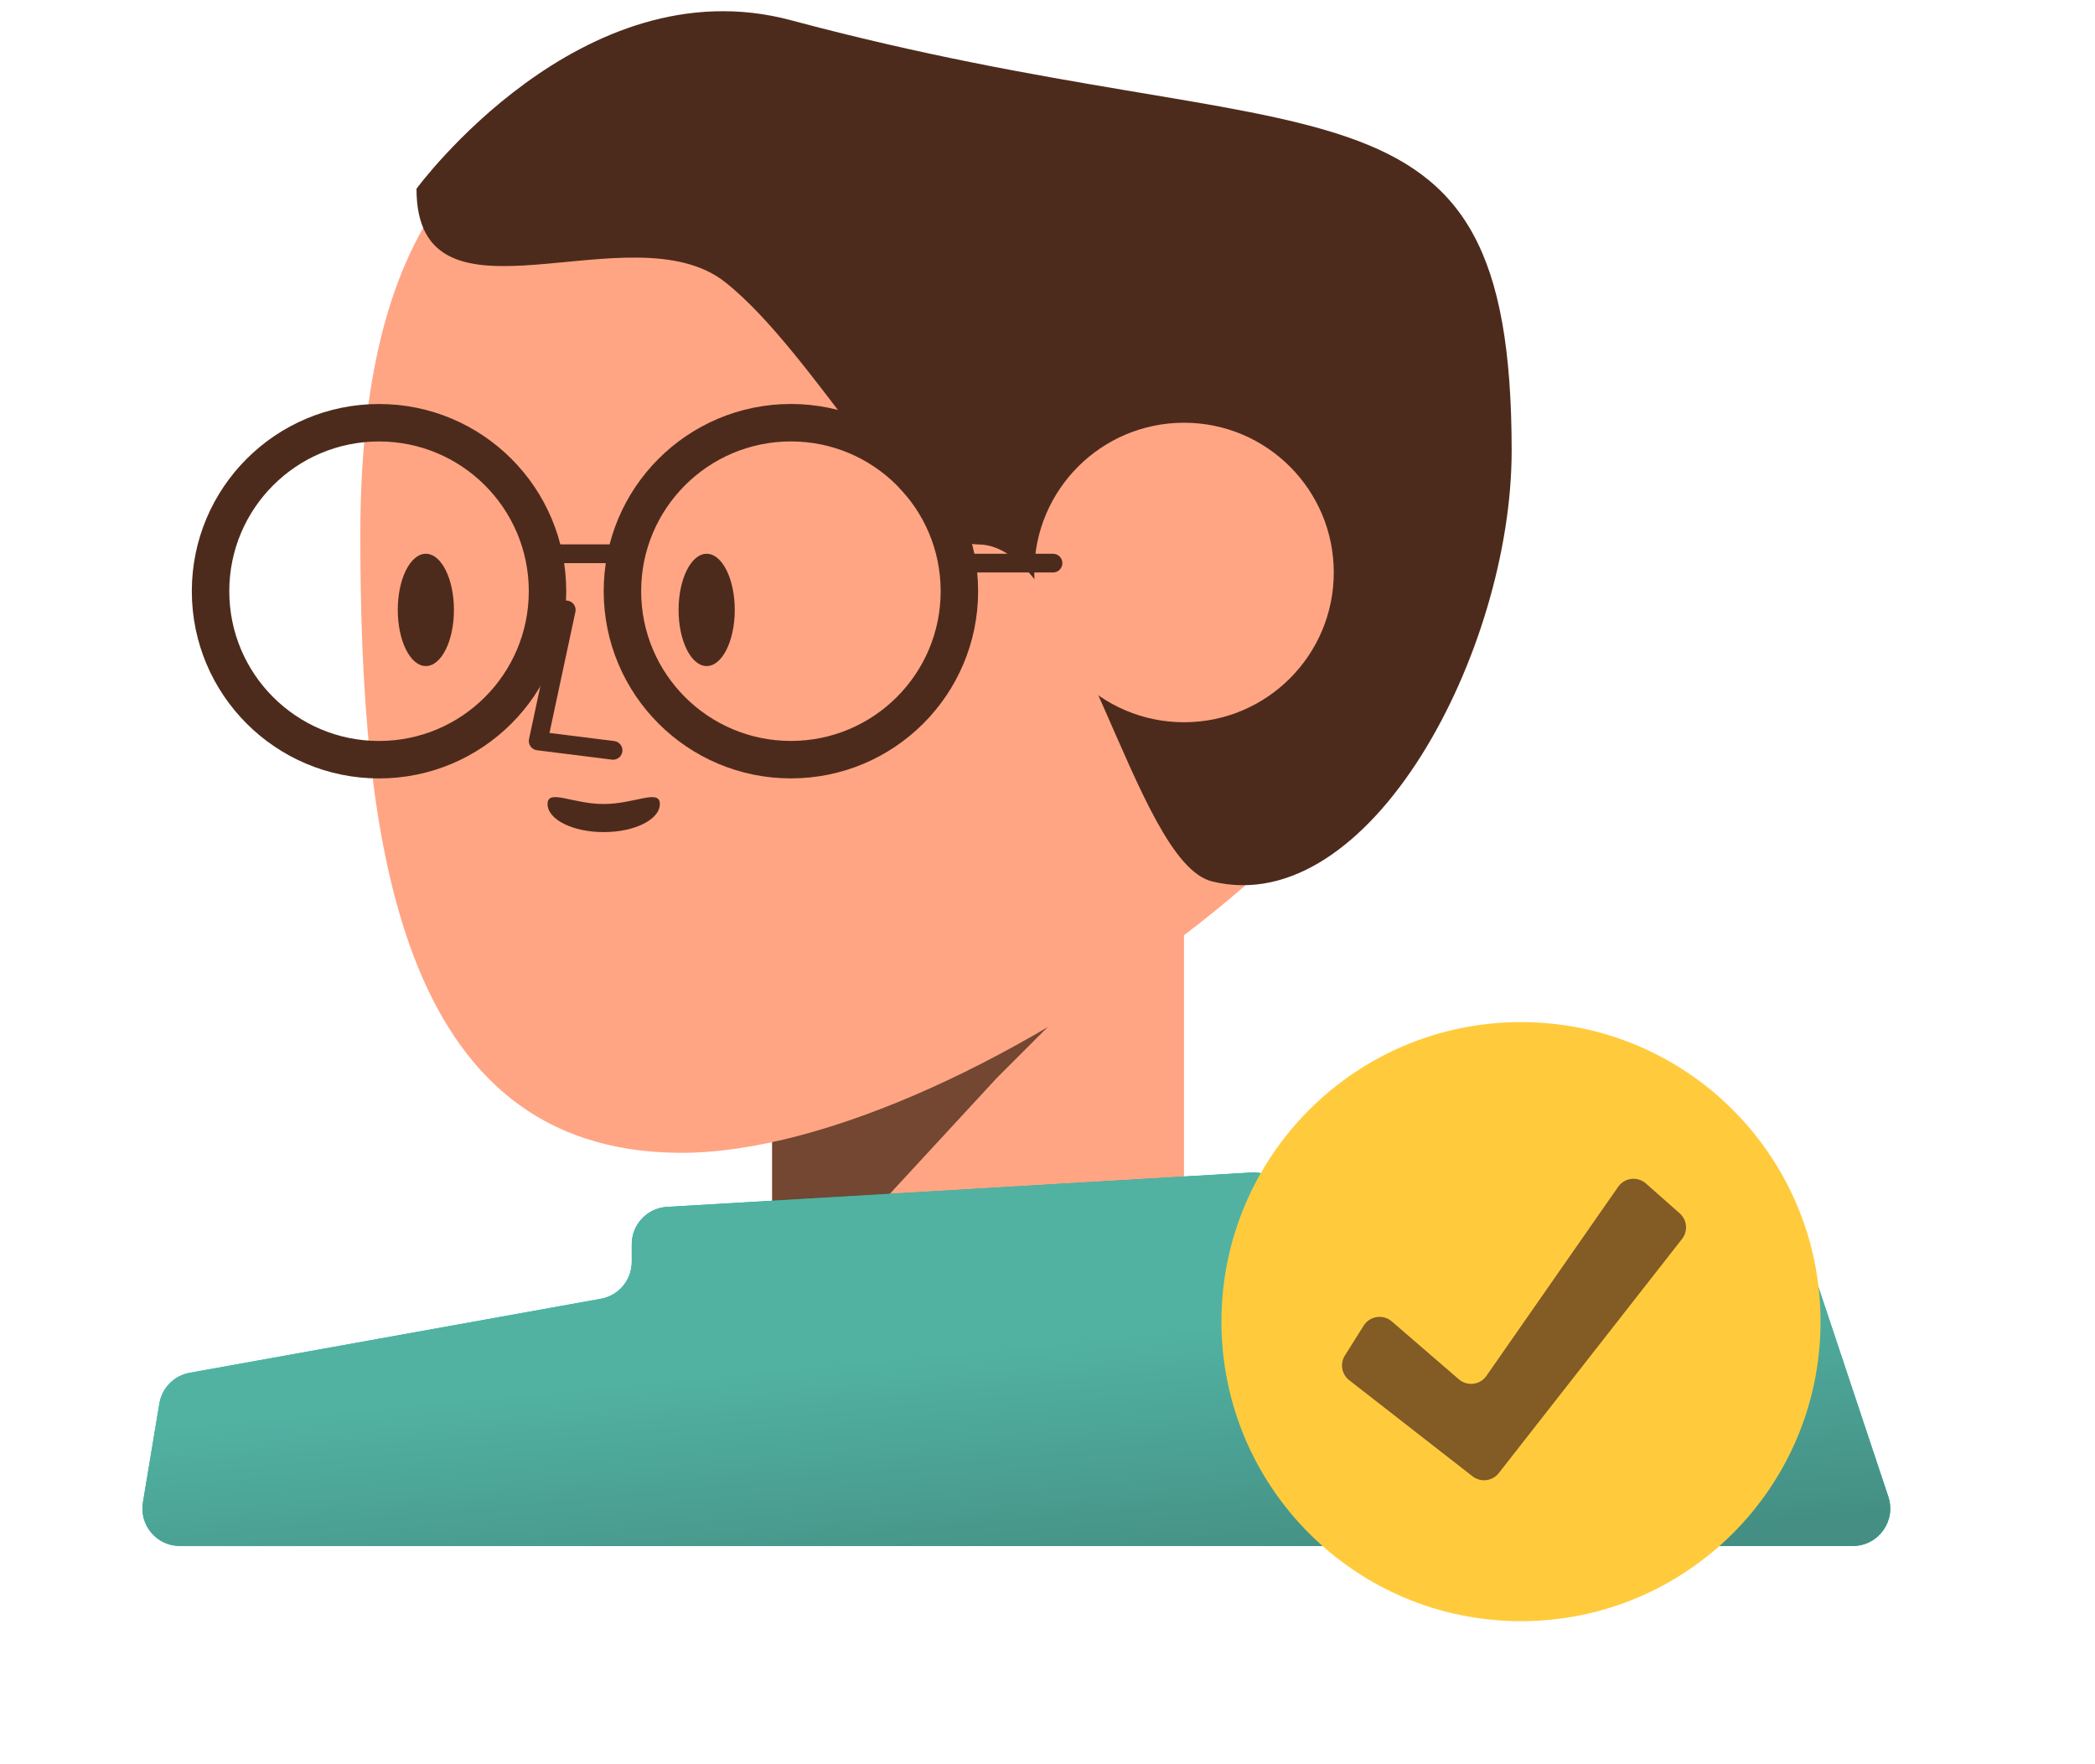 <svg width="57" height="48" viewBox="0 0 54 52" fill="none" xmlns="http://www.w3.org/2000/svg">
<rect x="18.884" y="26.254" width="12.139" height="12.691" fill="#FFA584"/>
<path d="M18.884 26.254H31.024L25.506 31.772L18.884 38.945V26.254Z" fill="#734731"/>
<path d="M40.405 13.839C40.405 22.676 24.636 33.979 16.212 33.979C7.789 33.979 6.746 24.608 6.746 15.77C6.746 6.932 9.893 1.975 18.316 1.975C31.464 5.011 40.405 0.044 40.405 13.839Z" fill="#FFA584"/>
<path d="M40.681 13.287C40.681 19.181 36.514 27.126 31.852 25.98C29.523 25.407 27.898 16.047 24.954 16.047C23.023 16.047 20.186 10.452 17.506 8.322C14.732 6.117 8.401 10.059 8.401 5.563C8.401 5.563 13.256 -1.059 19.437 0.596C34.887 4.734 40.681 1.424 40.681 13.287Z" fill="#4D2B1C"/>
<circle cx="31.024" cy="16.874" r="4.414" fill="#FFA584"/>
<circle cx="7.297" cy="17.426" r="4.966" stroke="#4D2B1C" stroke-width="1.104"/>
<circle cx="19.437" cy="17.425" r="4.966" stroke="#4D2B1C" stroke-width="1.104"/>
<ellipse cx="8.677" cy="17.977" rx="0.828" ry="1.655" fill="#4D2B1C"/>
<path d="M13.919 24.526C13.005 24.526 12.264 24.155 12.264 23.698C12.264 23.241 13.005 23.698 13.919 23.698C14.833 23.698 15.574 23.241 15.574 23.698C15.574 24.155 14.833 24.526 13.919 24.526Z" fill="#4D2B1C"/>
<ellipse cx="16.954" cy="17.977" rx="0.828" ry="1.655" fill="#4D2B1C"/>
<path d="M12.815 17.977L11.988 21.84L14.195 22.116" stroke="#4D2B1C" stroke-width="0.552" stroke-linecap="round" stroke-linejoin="round"/>
<path d="M24.679 16.598H27.162" stroke="#4D2B1C" stroke-width="0.552" stroke-linecap="round" stroke-linejoin="round"/>
<path d="M12.264 16.322H14.471" stroke="#4D2B1C" stroke-width="0.552" stroke-linecap="round" stroke-linejoin="round"/>
<path d="M0.823 41.367C0.9 40.907 1.258 40.545 1.716 40.463L13.838 38.281C14.363 38.186 14.746 37.729 14.746 37.195V36.675C14.746 36.091 15.201 35.608 15.785 35.573L33.012 34.56C33.327 34.541 33.634 34.658 33.857 34.881L34.809 35.833C35.033 36.058 35.344 36.175 35.66 36.154L43.524 35.647C43.65 35.639 43.777 35.652 43.898 35.687L48.949 37.13C49.299 37.23 49.577 37.496 49.693 37.842L51.783 44.114C52.021 44.829 51.489 45.567 50.736 45.567H1.426C0.744 45.567 0.226 44.954 0.338 44.282L0.823 41.367Z" fill="#00B5A2"/>
<path d="M0.823 41.367C0.9 40.907 1.258 40.545 1.716 40.463L13.838 38.281C14.363 38.186 14.746 37.729 14.746 37.195V36.675C14.746 36.091 15.201 35.608 15.785 35.573L33.012 34.56C33.327 34.541 33.634 34.658 33.857 34.881L34.809 35.833C35.033 36.058 35.344 36.175 35.66 36.154L43.524 35.647C43.65 35.639 43.777 35.652 43.898 35.687L48.949 37.13C49.299 37.23 49.577 37.496 49.693 37.842L51.783 44.114C52.021 44.829 51.489 45.567 50.736 45.567H1.426C0.744 45.567 0.226 44.954 0.338 44.282L0.823 41.367Z" fill="url(#paint0_linear_893_939)"/>
<g filter="url(#filter0_d_893_939)">
<circle cx="40.956" cy="38.955" r="8.829" fill="#FFCB3D"/>
<path opacity="0.7" d="M39.938 40.553C39.751 40.822 39.373 40.869 39.125 40.655L37.147 38.948C36.891 38.728 36.499 38.787 36.319 39.073L35.766 39.953C35.615 40.193 35.67 40.508 35.894 40.682L39.528 43.514C39.767 43.701 40.114 43.658 40.301 43.419L45.704 36.516C45.884 36.286 45.853 35.956 45.634 35.763L44.638 34.883C44.391 34.664 44.008 34.71 43.82 34.981L39.938 40.553Z" fill="#4D2B1C"/>
</g>
<defs>
<filter id="filter0_d_893_939" x="28.265" y="26.264" width="25.382" height="25.382" filterUnits="userSpaceOnUse" color-interpolation-filters="sRGB">
<feFlood flood-opacity="0" result="BackgroundImageFix"/>
<feColorMatrix in="SourceAlpha" type="matrix" values="0 0 0 0 0 0 0 0 0 0 0 0 0 0 0 0 0 0 127 0" result="hardAlpha"/>
<feOffset/>
<feGaussianBlur stdDeviation="1.931"/>
<feComposite in2="hardAlpha" operator="out"/>
<feColorMatrix type="matrix" values="0 0 0 0 0.322 0 0 0 0 0.698 0 0 0 0 0.635 0 0 0 0.3 0"/>
<feBlend mode="normal" in2="BackgroundImageFix" result="effect1_dropShadow_893_939"/>
<feBlend mode="normal" in="SourceGraphic" in2="effect1_dropShadow_893_939" result="shape"/>
</filter>
<linearGradient id="paint0_linear_893_939" x1="28.295" y1="39.435" x2="29.004" y2="46.891" gradientUnits="userSpaceOnUse">
<stop stop-color="#51B2A2"/>
<stop offset="1" stop-color="#448E83"/>
</linearGradient>
</defs>
</svg>
